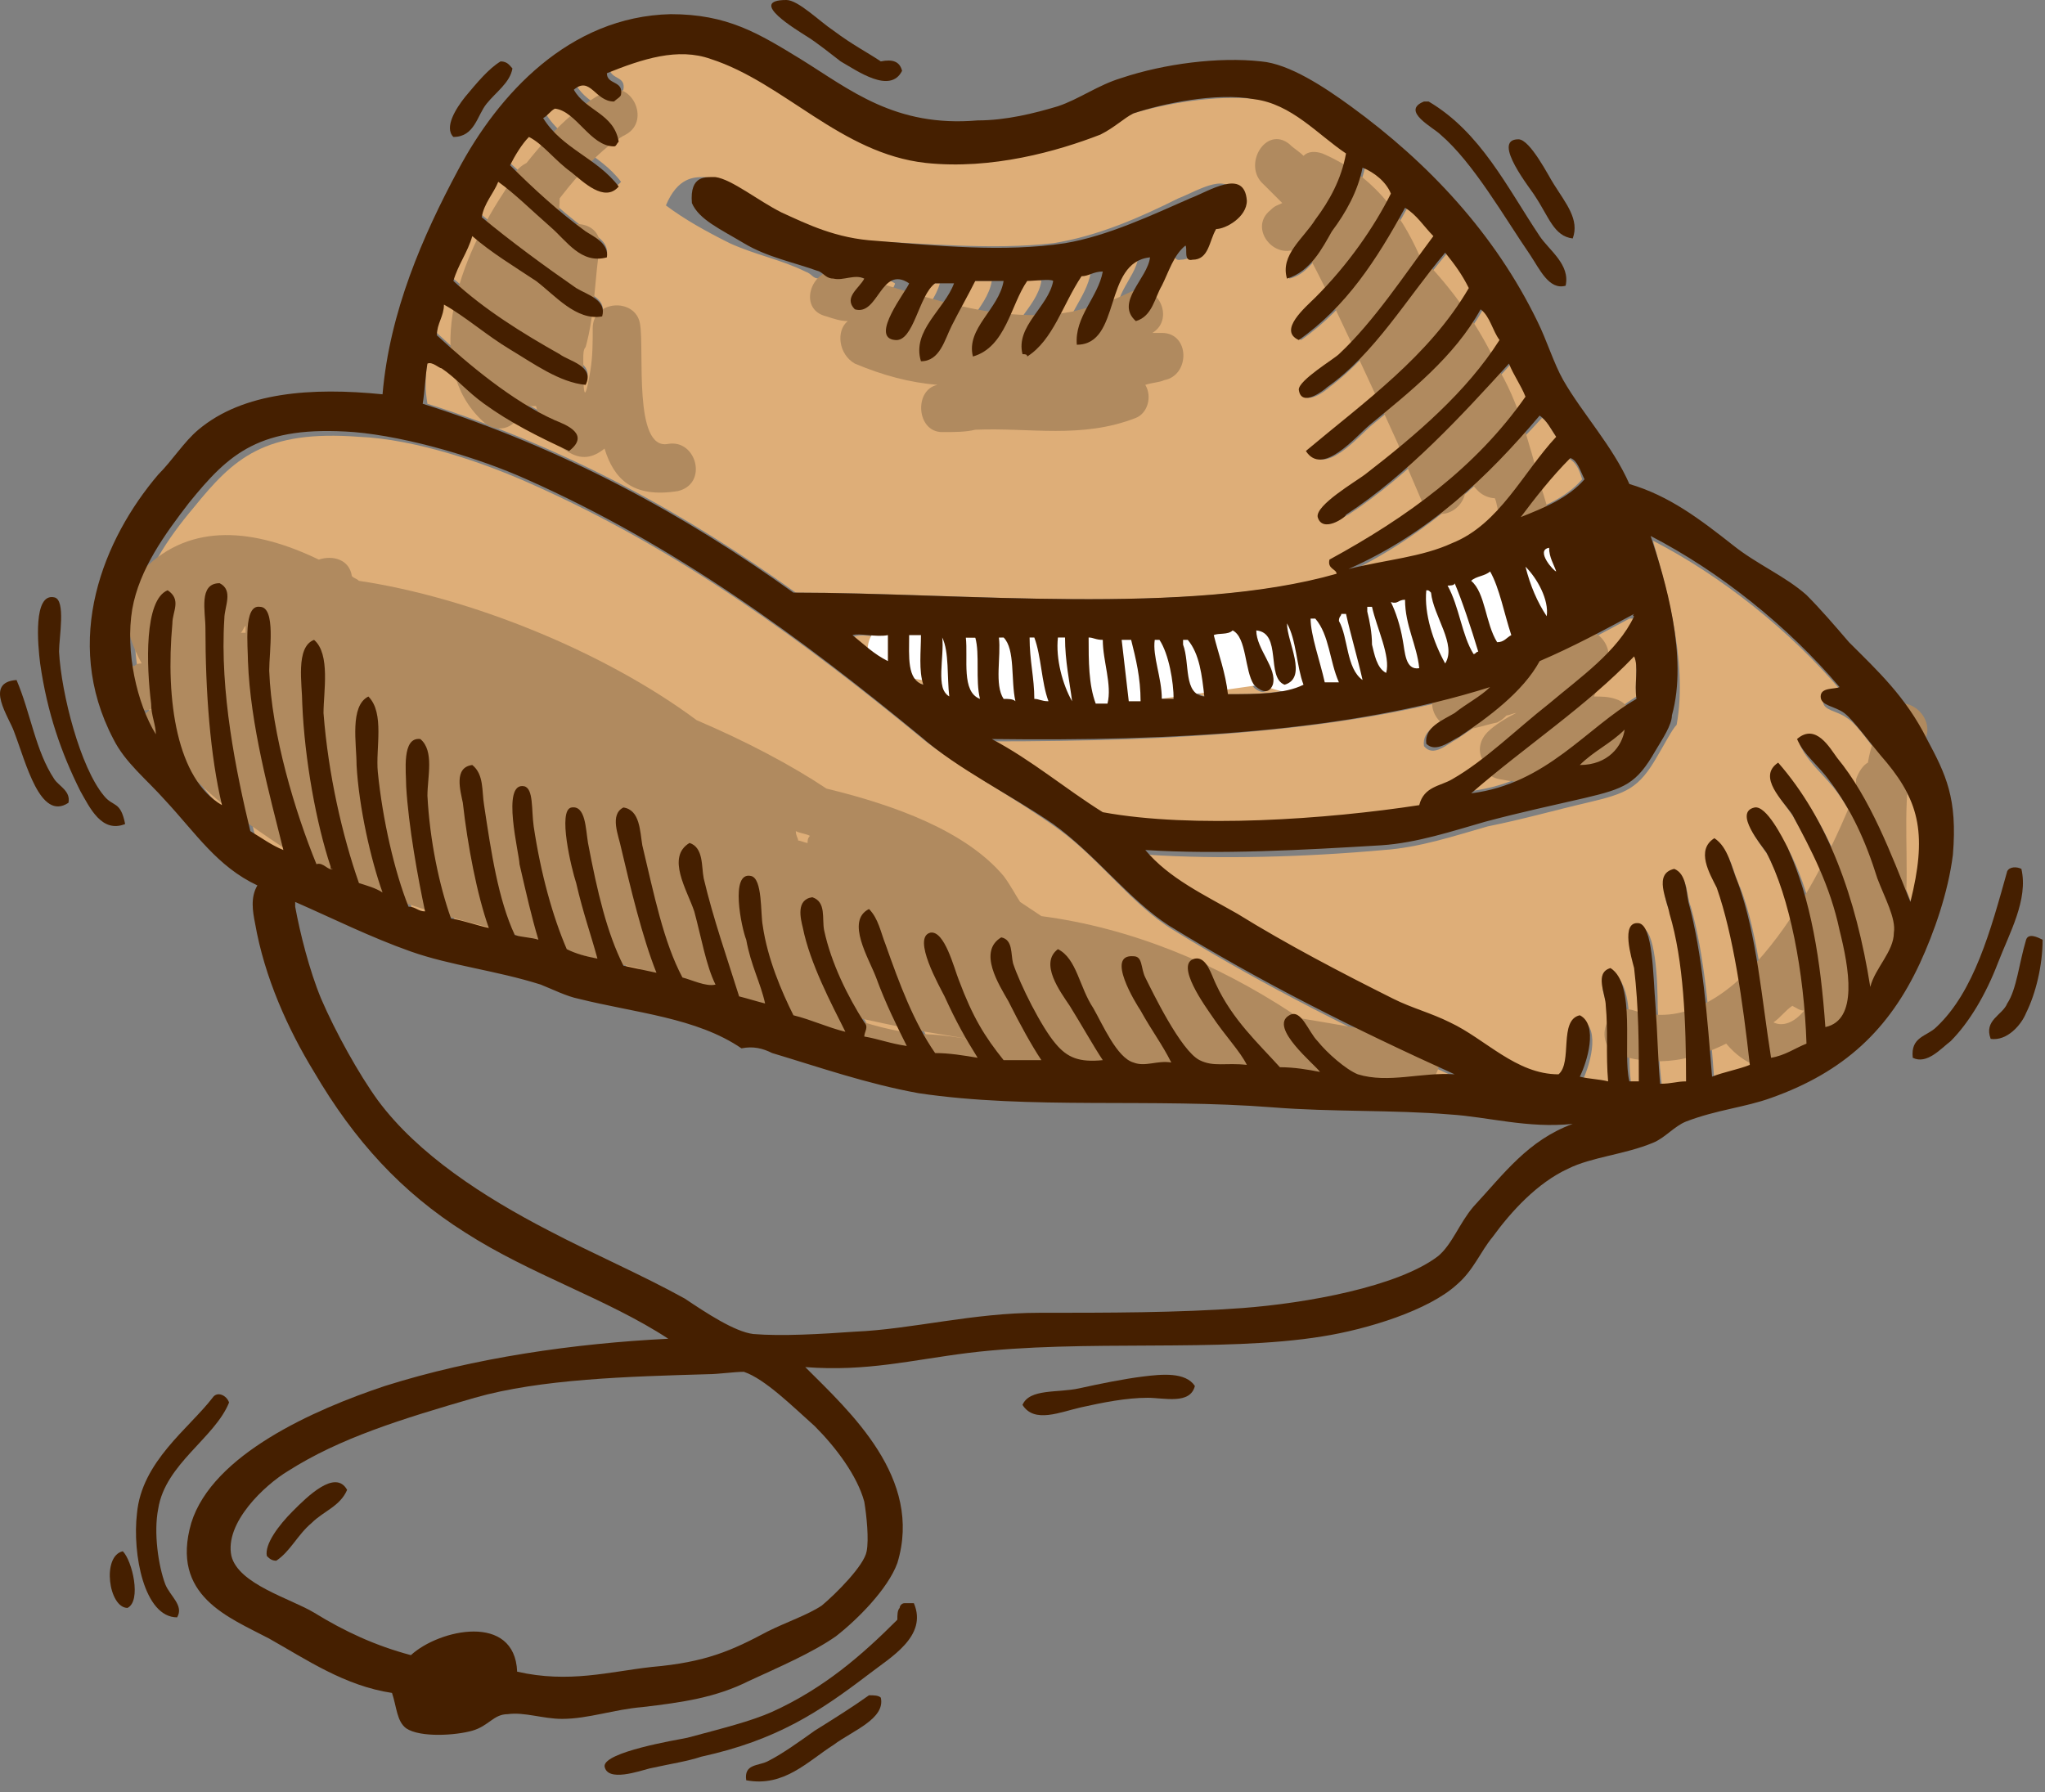 <svg xmlns="http://www.w3.org/2000/svg" fill="none" viewBox="0 0 81 71" height="71" width="81">
<rect x="0" y="0" width="81" height="71" fill="#808080" stroke="none"/>
<g clip-path="url(#clip0_64_1862)" id="Frame">
<g id="Group">
<path fill="#DEAE78" d="M33.766 25.254C34.233 25.535 34.701 26.002 35.169 26.283C35.169 25.909 35.169 25.535 35.169 25.254C34.701 25.254 34.046 25.067 33.766 25.254Z" id="Vector"></path>
<path fill="#DEAE78" d="M6.173 28.06C6.08 26.564 5.986 24.038 6.828 23.57C7.389 23.851 7.015 24.412 7.015 24.88C6.734 27.966 7.202 30.96 8.979 32.082C8.512 30.118 8.324 27.592 8.324 25.067C8.324 24.412 8.137 23.383 8.886 23.29C9.353 23.57 9.073 24.132 9.073 24.693C8.886 27.592 9.54 30.866 10.102 33.111C10.569 33.392 10.943 33.672 11.411 33.859C10.85 31.614 10.102 28.902 10.008 26.377C10.008 25.815 9.821 24.225 10.476 24.225C11.13 24.225 10.85 26.002 10.85 26.751C10.943 29.369 11.879 32.363 12.72 34.42C13.001 34.42 13.282 34.794 13.375 34.607C13.375 34.607 13.282 34.607 13.282 34.514C12.72 32.83 12.253 30.305 12.159 28.06C12.159 27.405 11.879 25.815 12.627 25.535C13.282 26.096 13.001 27.592 13.001 28.434C13.095 30.866 13.749 33.298 14.404 35.169C14.685 35.262 15.059 35.356 15.339 35.543C14.965 34.233 14.498 32.175 14.311 30.492C14.217 29.65 14.03 28.154 14.778 27.779C15.433 28.341 15.059 29.837 15.152 30.773C15.339 32.737 15.807 34.701 16.368 36.104C16.649 36.104 16.742 36.291 17.023 36.291C16.742 35.075 16.368 33.017 16.275 31.334C16.275 30.773 16.088 29.369 16.836 29.463C17.397 29.931 17.117 31.053 17.117 31.708C17.21 33.485 17.584 35.262 18.052 36.572C18.613 36.665 19.081 36.852 19.549 36.946C19.081 35.543 18.707 33.578 18.52 31.988C18.426 31.521 18.145 30.585 18.894 30.492C19.361 30.866 19.268 31.521 19.361 32.082C19.642 33.953 19.923 35.823 20.577 37.226C20.858 37.32 21.232 37.32 21.513 37.413C21.232 36.385 21.045 35.636 20.764 34.42C20.671 34.046 20.016 31.147 20.951 31.334C21.326 31.427 21.232 32.269 21.326 32.924C21.513 34.794 22.074 36.478 22.635 37.788C23.009 37.975 23.383 38.068 23.851 38.162C23.57 37.133 23.29 36.385 23.009 35.169C22.916 34.607 22.261 32.269 22.822 32.175C23.383 32.082 23.383 32.924 23.477 33.578C23.758 35.449 24.225 37.133 24.88 38.442C25.254 38.536 25.722 38.629 26.189 38.723C25.628 37.32 25.16 35.449 24.786 33.766C24.693 33.298 24.319 32.456 24.88 32.175C25.535 32.269 25.535 33.111 25.628 33.672C26.096 35.636 26.47 37.507 27.218 38.91C27.592 39.004 28.154 39.284 28.528 39.191C28.154 38.442 27.966 37.32 27.686 36.291C27.405 35.449 26.564 34.14 27.499 33.578C28.06 33.859 27.873 34.514 28.06 34.981C28.528 36.572 29.089 38.162 29.463 39.658C29.744 39.752 30.118 39.845 30.492 39.939C30.305 39.097 29.931 38.442 29.744 37.413C29.65 36.852 29.089 34.607 29.931 34.888C30.398 34.981 30.305 36.385 30.398 36.852C30.585 38.162 31.147 39.471 31.614 40.407C32.363 40.594 32.924 40.968 33.672 41.061C33.111 39.939 32.269 38.349 31.988 36.946C31.895 36.572 31.708 35.823 32.363 35.73C32.924 35.917 32.737 36.572 32.83 37.039C33.111 38.349 33.766 39.658 34.42 40.687C34.607 40.874 34.42 41.061 34.42 41.248C34.981 41.342 35.449 41.529 36.104 41.622C35.73 40.874 35.262 39.845 34.888 38.91C34.607 38.162 33.672 36.665 34.607 36.197C35.075 36.478 35.169 37.133 35.262 37.6C35.823 39.191 36.385 40.687 37.226 41.903C37.788 41.997 38.349 42.09 38.91 42.09C38.442 41.342 38.068 40.687 37.6 39.658C37.413 39.284 36.385 37.226 37.039 37.133C37.6 37.039 37.975 38.536 38.162 39.004C38.816 40.407 39.191 41.248 39.939 42.184C40.407 42.184 40.968 42.184 41.435 42.184C41.155 41.622 40.593 40.781 40.126 39.845C39.752 39.097 38.816 37.881 39.845 37.32C40.313 37.413 40.126 37.975 40.313 38.349C40.593 39.097 41.435 40.874 41.996 41.529C42.464 42.09 42.932 42.371 43.867 42.184C43.587 41.529 43.025 40.781 42.558 40.032C42.184 39.378 41.342 38.349 42.09 37.788C42.745 38.162 42.932 39.284 43.493 40.126C43.867 40.781 44.428 42.09 45.083 42.277C45.551 42.464 46.019 42.184 46.58 42.277C46.206 41.529 45.831 41.061 45.364 40.219C45.177 39.939 43.961 37.975 45.083 38.068C45.364 38.068 45.364 38.536 45.551 38.91C45.831 39.471 47.047 41.809 47.702 42.184C48.263 42.464 48.731 42.277 49.573 42.371C49.199 41.809 48.637 41.248 48.17 40.407C47.983 40.126 46.58 38.349 47.515 38.162C47.983 38.068 48.17 38.816 48.357 39.191C49.105 40.5 50.04 41.435 50.882 42.464C51.443 42.464 52.005 42.558 52.472 42.651C52.285 42.371 50.414 40.874 51.256 40.407C51.724 40.126 52.098 41.061 52.379 41.435C52.753 41.903 53.408 42.558 53.969 42.745C55.185 43.119 56.494 42.651 57.804 42.745C53.875 40.968 50.134 39.097 46.486 36.852C44.803 35.823 43.587 34.046 41.903 32.83C40.219 31.614 38.255 30.585 36.665 29.369C31.895 25.441 26.938 21.793 21.045 19.174C19.174 18.333 16.462 17.397 14.217 17.304C10.476 17.023 9.26 18.145 7.67 20.11C6.641 21.326 5.706 22.729 5.425 24.225C5.144 25.909 5.612 27.966 6.547 29.369C6.36 28.902 6.173 28.528 6.173 28.06Z" id="Vector_2"></path>
<path fill="#DEAE78" d="M36.572 27.125C36.478 26.564 36.478 25.815 36.478 25.16C36.291 25.16 36.197 25.16 36.01 25.16C36.01 26.002 35.917 26.938 36.572 27.125Z" id="Vector_3"></path>
<path fill="#DEAE78" d="M37.6 27.592C37.507 26.844 37.6 25.815 37.32 25.254C37.413 26.002 37.039 27.312 37.6 27.592Z" id="Vector_4"></path>
<path fill="#DEAE78" d="M53.501 22.635C54.998 22.261 56.401 22.074 57.617 21.606C59.487 20.764 60.516 18.707 61.732 17.397C61.452 17.117 61.358 16.742 61.077 16.555C58.926 18.894 56.588 21.139 53.501 22.635Z" id="Vector_5"></path>
<path fill="#DEAE78" d="M38.816 27.686C38.629 26.938 38.816 25.909 38.629 25.254C38.536 25.254 38.349 25.254 38.255 25.254C38.349 26.096 38.068 27.405 38.816 27.686Z" id="Vector_6"></path>
<path fill="#DEAE78" d="M31.521 23.477C38.162 23.477 47.141 24.412 53.033 22.729C53.033 22.448 52.659 22.542 52.753 22.167C55.84 20.484 58.552 18.426 60.516 15.714C60.236 15.339 60.048 14.872 59.861 14.404C57.991 16.462 55.84 18.8 53.408 20.39C53.314 20.39 52.472 21.139 52.285 20.484C52.192 20.016 53.782 19.174 54.156 18.8C56.214 17.117 58.084 15.527 59.487 13.469C59.207 13.095 59.02 12.627 58.739 12.253C57.71 14.124 55.933 15.527 54.343 16.836C53.782 17.304 52.472 18.894 51.818 17.865C54.156 15.901 56.681 14.124 58.271 11.411C58.084 10.85 57.71 10.476 57.336 10.008C55.84 11.785 54.53 13.937 52.659 15.339C52.566 15.433 51.63 16.181 51.537 15.433C51.537 14.965 52.94 14.217 53.127 14.03C54.53 12.721 55.652 10.85 56.868 9.353C56.494 8.979 56.214 8.512 55.746 8.231C54.623 10.289 53.408 12.159 51.537 13.469C50.695 13.095 51.818 12.159 52.192 11.785C53.408 10.569 54.53 9.073 55.185 7.67C54.904 7.202 54.53 6.921 54.062 6.641C53.875 7.576 53.314 8.418 52.846 9.166C52.379 9.821 51.911 10.85 51.069 11.037C50.789 10.102 51.724 9.447 52.192 8.699C52.753 7.857 53.221 7.109 53.408 6.08C52.285 5.425 51.256 4.115 49.76 3.928C48.17 3.741 46.112 4.115 44.896 4.49C44.428 4.677 44.148 4.957 43.68 5.144C41.903 5.799 39.378 6.547 36.759 6.267C33.391 5.893 31.147 3.087 28.247 2.151C26.938 1.777 25.441 2.245 24.132 2.712C24.225 3.18 24.786 2.993 24.693 3.554C24.599 3.648 24.506 3.835 24.412 3.835C23.664 3.928 23.477 2.806 22.822 3.367C23.29 4.209 24.412 4.303 24.599 5.425C24.506 5.425 24.506 5.518 24.412 5.612C23.477 5.612 22.916 4.209 22.074 4.115C21.887 4.209 21.793 4.396 21.606 4.49C22.355 5.706 23.758 6.08 24.599 7.202C24.038 7.857 23.196 7.015 22.729 6.641C22.074 6.36 21.513 5.612 20.951 5.331C20.671 5.706 20.39 6.08 20.203 6.454C21.232 7.389 22.167 8.324 23.196 9.073C23.477 9.26 24.132 9.54 24.038 10.102C23.009 10.382 22.355 9.447 21.793 8.886C21.139 8.231 20.39 7.67 19.735 7.109C19.549 7.67 19.174 7.95 19.081 8.512C20.203 9.447 21.606 10.476 22.822 11.318C23.196 11.598 24.038 11.785 23.851 12.44C22.822 12.627 21.98 11.692 21.232 11.037C20.39 10.382 19.455 9.821 18.707 9.26C18.52 9.915 18.145 10.382 17.958 11.037C19.174 12.066 20.764 13.095 22.167 13.937C22.541 14.124 23.57 14.404 23.196 15.152C22.074 15.059 21.139 14.311 20.203 13.749C19.268 13.188 18.426 12.44 17.584 11.972C17.491 12.44 17.304 12.721 17.304 13.188C18.52 14.311 20.297 15.901 21.98 16.555C22.448 16.742 23.383 17.117 22.541 17.771C21.419 17.21 20.297 16.649 19.174 15.901C18.613 15.433 18.052 14.965 17.491 14.498C17.397 14.404 17.117 14.217 16.93 14.311C16.836 14.965 16.836 15.433 16.93 15.994C22.541 17.771 27.218 20.39 31.521 23.477ZM27.873 7.015C28.528 7.015 29.556 7.95 30.492 8.418C31.614 8.979 32.643 9.447 34.233 9.54C36.572 9.634 39.284 9.915 41.716 9.634C43.493 9.353 45.177 8.605 46.673 7.857C47.421 7.576 48.824 6.641 48.918 7.95C48.918 8.605 48.076 9.073 47.702 9.073C47.515 9.54 47.421 10.289 46.767 10.289C46.393 10.382 46.486 9.727 46.486 9.727C46.018 10.102 45.831 10.756 45.551 11.318C45.27 11.879 45.177 12.534 44.522 12.721C43.774 11.972 44.99 11.037 45.083 10.195C43.212 10.382 44.054 13.656 42.184 13.656C42.09 12.534 43.025 11.879 43.212 10.756C42.838 10.756 42.745 10.943 42.371 10.943C41.716 12.066 41.342 13.469 40.219 14.124C40.219 14.03 40.126 14.03 40.032 14.03C39.752 12.908 41.061 12.253 41.248 11.13C41.155 11.037 40.593 11.13 40.219 11.13C39.565 12.066 39.378 13.749 38.068 14.124C37.788 13.001 39.097 12.253 39.284 11.13C38.91 11.13 38.536 11.13 38.162 11.13C37.881 11.692 37.6 12.253 37.226 12.908C36.946 13.375 36.759 14.217 36.01 14.311C35.73 13.095 36.946 12.253 37.226 11.224C36.946 11.224 36.759 11.224 36.478 11.224C35.823 11.692 35.636 13.562 34.888 13.469C33.859 13.375 35.449 11.505 35.449 11.224C34.233 10.476 34.233 12.534 33.298 12.253C32.83 11.785 33.485 11.411 33.672 11.037C33.298 10.85 32.83 11.13 32.456 11.037C32.175 11.037 32.175 10.85 31.895 10.756C30.959 10.289 29.931 10.102 28.902 9.634C27.966 9.166 27.125 8.699 26.376 8.137C26.844 7.015 27.499 7.015 27.873 7.015Z" id="Vector_7"></path>
<path fill="#DEAE78" d="M53.314 24.225C53.221 24.225 53.127 24.225 53.127 24.225C53.127 24.319 53.033 24.412 53.033 24.506C53.501 25.16 53.314 26.47 54.062 26.844C53.782 26.002 53.501 25.16 53.314 24.225Z" id="Vector_8"></path>
<path fill="#DEAE78" d="M54.998 26.657C55.185 26.002 54.623 24.786 54.437 24.038C54.343 24.038 54.249 24.038 54.249 24.038C54.249 24.132 54.249 24.225 54.249 24.225C54.343 24.599 54.437 25.067 54.53 25.535C54.53 25.909 54.623 26.564 54.998 26.657Z" id="Vector_9"></path>
<path fill="#DEAE78" d="M49.573 27.125C49.199 26.657 49.292 25.348 48.731 24.973C48.544 25.067 48.17 25.067 47.983 25.16C48.17 25.909 48.45 26.657 48.544 27.499C49.666 27.499 50.789 27.499 51.537 27.125C51.256 26.376 51.163 25.441 50.882 24.693C50.882 25.441 51.724 26.75 50.789 27.125C50.04 26.844 50.695 24.973 49.666 24.973C49.666 25.722 50.508 26.47 50.227 27.125C50.227 27.592 49.76 27.405 49.573 27.125Z" id="Vector_10"></path>
<path fill="#DEAE78" d="M56.307 26.47C56.214 25.535 55.746 24.786 55.746 23.758C55.465 23.758 55.465 23.851 55.185 23.851C55.372 24.225 55.465 24.786 55.652 25.348C55.746 25.815 55.746 26.564 56.307 26.47Z" id="Vector_11"></path>
<path fill="#DEAE78" d="M52.005 24.506C51.911 24.506 51.911 24.506 51.818 24.506C51.818 25.254 52.192 26.283 52.379 27.031C52.566 27.031 52.753 27.031 52.94 27.031C52.659 26.189 52.566 25.16 52.005 24.506Z" id="Vector_12"></path>
<path fill="#DEAE78" d="M56.681 23.383C56.681 23.29 56.588 23.29 56.494 23.29C56.401 24.225 56.775 25.441 57.149 26.189C57.617 25.535 56.775 24.319 56.681 23.383Z" id="Vector_13"></path>
<path fill="#DEAE78" d="M57.336 23.103C57.804 23.945 57.804 25.067 58.365 25.815C58.458 25.815 58.458 25.722 58.552 25.722C58.271 24.786 57.897 23.758 57.617 23.009C57.617 23.196 57.429 23.103 57.336 23.103Z" id="Vector_14"></path>
<path fill="#DEAE78" d="M61.639 22.635C61.545 22.355 61.358 22.167 61.358 21.7C60.797 21.793 61.545 22.635 61.639 22.635Z" id="Vector_15"></path>
<path fill="#DEAE78" d="M62.667 18.987C62.574 18.707 62.48 18.333 62.106 18.145C61.452 18.894 60.797 19.736 60.048 20.484C61.077 20.11 62.013 19.736 62.667 18.987Z" id="Vector_16"></path>
<path fill="#DEAE78" d="M61.264 24.412C61.358 23.758 60.89 22.916 60.423 22.448C60.61 23.196 60.89 23.851 61.264 24.412Z" id="Vector_17"></path>
<path fill="#DEAE78" d="M59.861 25.067C59.581 24.225 59.487 23.29 59.02 22.542C58.833 22.729 58.458 22.729 58.271 22.916C58.926 23.477 58.926 24.599 59.3 25.348C59.487 25.348 59.674 25.254 59.861 25.067Z" id="Vector_18"></path>
<path fill="#DEAE78" d="M64.725 25.909C62.761 27.966 60.423 29.557 58.271 31.334C61.264 30.96 62.855 28.808 64.819 27.592C64.725 27.125 64.912 26.376 64.725 25.909Z" id="Vector_19"></path>
<path fill="#DEAE78" d="M64.351 28.902C63.883 29.463 63.135 29.837 62.574 30.305C63.696 30.305 64.257 29.557 64.351 28.902Z" id="Vector_20"></path>
<path fill="#DEAE78" d="M57.71 29.276C57.336 29.463 56.775 30.024 56.401 29.556C56.307 28.902 57.055 28.621 57.523 28.341C58.084 27.966 58.552 27.686 58.926 27.312C53.314 28.995 46.486 29.369 39.284 29.369C40.874 30.211 42.184 31.334 43.68 32.269C47.328 32.83 52.566 32.55 56.214 31.988C56.401 31.334 57.055 31.334 57.523 30.959C58.833 30.118 60.142 28.902 61.358 27.966C62.667 26.938 64.07 25.909 64.725 24.506C64.632 24.506 64.632 24.506 64.538 24.506C63.322 25.16 62.106 25.815 60.797 26.376C60.236 27.499 58.833 28.528 57.71 29.276Z" id="Vector_21"></path>
<path fill="#DEAE78" d="M39.752 27.686C39.939 27.686 40.126 27.686 40.219 27.779C40.032 26.938 40.219 25.815 39.752 25.254C39.658 25.254 39.658 25.254 39.565 25.254C39.658 26.002 39.378 27.125 39.752 27.686Z" id="Vector_22"></path>
<path fill="#DEAE78" d="M65.66 29.931C64.912 31.24 64.445 31.427 62.855 31.801C61.639 32.082 60.329 32.456 58.926 32.737C57.617 33.111 56.214 33.578 54.811 33.672C51.724 33.953 48.263 34.046 45.457 33.859C46.393 34.981 47.796 35.636 49.105 36.385C51.163 37.507 53.221 38.723 55.278 39.752C56.027 40.126 56.775 40.313 57.523 40.687C58.926 41.342 60.142 42.651 61.826 42.745C62.387 42.277 61.826 40.594 62.667 40.407C63.416 40.781 62.948 42.277 62.667 42.838C63.042 42.932 63.416 42.932 63.79 43.025C63.79 42.09 63.883 40.968 63.696 40.032C63.603 39.471 63.135 38.723 63.883 38.536C64.912 39.191 64.351 41.809 64.632 43.025C64.725 43.025 64.912 43.025 65.006 43.025C65.006 41.622 65.006 40.126 64.819 38.536C64.725 38.068 64.257 36.665 65.006 36.759C65.567 36.759 65.66 38.816 65.66 39.939C65.754 41.248 65.66 41.997 65.848 43.119C66.222 43.119 66.502 43.025 66.876 43.025C66.876 40.687 66.783 38.255 66.222 36.385C66.035 35.823 65.567 34.888 66.409 34.607C66.876 34.794 66.783 35.449 66.97 35.917C67.531 37.881 67.718 40.407 67.905 42.838C68.373 42.651 68.934 42.558 69.402 42.371C69.215 39.845 68.841 37.226 68.092 35.356C67.905 34.794 67.251 33.859 67.999 33.392C68.56 33.766 68.654 34.607 68.934 35.169C69.682 37.133 69.87 39.658 70.244 42.09C70.805 41.997 71.085 41.622 71.647 41.529C71.553 38.723 70.992 35.823 70.057 33.953C69.963 33.672 68.747 32.456 69.589 32.175C69.963 32.082 70.711 33.392 70.898 33.766C71.927 35.823 72.208 38.255 72.395 40.874C73.798 40.594 73.33 38.536 72.956 37.039C72.582 35.262 71.834 33.766 71.085 32.456C70.805 31.895 69.683 30.96 70.524 30.398C72.489 32.643 73.611 35.636 74.172 39.284C74.359 38.536 75.014 37.975 75.107 37.133C75.107 36.478 74.64 35.636 74.453 34.981C73.891 33.485 73.424 32.175 72.582 31.147C72.114 30.585 71.553 30.118 71.272 29.463C71.927 28.808 72.582 29.837 72.863 30.211C74.172 31.801 75.014 33.953 75.762 35.917C76.417 33.298 76.136 31.988 74.827 30.398C74.172 29.65 73.611 28.715 73.143 28.434C72.769 28.154 72.208 28.154 72.208 27.779C72.208 27.405 72.769 27.499 72.956 27.405C70.898 24.974 68.186 22.822 65.473 21.419C65.941 23.103 66.876 26.189 66.409 28.715C66.222 28.902 65.941 29.463 65.66 29.931Z" id="Vector_23"></path>
<path fill="#DEAE78" d="M40.968 25.254C40.874 25.254 40.874 25.254 40.781 25.254C40.781 26.189 40.968 26.844 40.968 27.779C41.155 27.779 41.248 27.873 41.529 27.873C41.248 27.031 41.248 26.002 40.968 25.254Z" id="Vector_24"></path>
<path fill="#DEAE78" d="M47.796 27.592C47.608 26.751 47.515 25.909 47.141 25.348C47.047 25.348 46.954 25.348 46.954 25.348C46.954 25.441 46.954 25.535 47.047 25.535C47.234 26.283 46.954 27.499 47.796 27.592Z" id="Vector_25"></path>
<path fill="#DEAE78" d="M44.896 25.348C44.803 25.348 44.615 25.348 44.522 25.348C44.522 26.189 44.709 27.031 44.803 27.779C44.99 27.779 45.083 27.779 45.27 27.779C45.177 26.844 44.99 26.096 44.896 25.348Z" id="Vector_26"></path>
<path fill="#DEAE78" d="M43.68 25.348C43.4 25.348 43.306 25.254 43.119 25.254C43.119 26.189 43.119 27.125 43.4 27.779C43.587 27.779 43.68 27.779 43.867 27.779C43.961 27.125 43.68 26.189 43.68 25.348Z" id="Vector_27"></path>
<path fill="#DEAE78" d="M41.996 25.254C41.809 26.189 42.184 27.218 42.558 27.779C42.464 26.938 42.277 26.189 42.371 25.254C42.184 25.254 42.09 25.254 41.996 25.254Z" id="Vector_28"></path>
<path fill="#DEAE78" d="M45.925 25.348C45.831 25.348 45.831 25.348 45.738 25.348C45.644 26.002 46.019 26.844 46.019 27.686C46.206 27.686 46.299 27.686 46.486 27.686C46.486 27.031 46.299 25.909 45.925 25.348Z" id="Vector_29"></path>
<path fill="white" d="M63.041 22.635C63.509 21.887 62.855 20.764 61.919 21.232C61.545 21.419 61.171 21.7 60.797 21.887C59.487 22.542 58.084 23.009 56.681 23.383C56.494 23.29 56.307 23.29 56.026 23.477C55.933 23.477 55.933 23.57 55.84 23.57C52.472 24.132 48.918 23.945 45.457 24.038C44.896 24.038 44.522 24.506 44.428 24.973C41.435 24.88 38.442 25.815 35.543 24.786C34.42 24.412 33.859 26.189 34.981 26.564C35.73 26.844 36.478 26.938 37.226 27.031C37.32 27.312 37.507 27.592 37.788 27.686C40.5 28.715 43.119 28.154 45.925 27.686C47.328 27.499 48.637 27.312 49.947 27.125C52.566 28.154 56.307 27.499 58.739 26.189C59.02 26.002 59.207 25.815 59.207 25.535C60.423 25.16 61.639 24.786 62.855 24.412C63.696 24.132 63.696 22.916 63.041 22.635Z" id="Vector_30"></path>
<g id="Group_2">
<path fill="#B08A5F" d="M56.401 41.248C54.717 40.874 53.033 40.593 51.35 40.313C51.256 40.219 51.256 40.219 51.163 40.126C48.17 38.162 44.803 36.759 41.248 36.291C40.968 36.104 40.687 35.917 40.406 35.73C40.219 35.449 40.032 35.075 39.752 34.701C38.255 32.924 35.449 31.895 32.737 31.24C31.334 30.305 29.557 29.369 27.592 28.528C23.945 25.815 18.613 23.664 14.217 23.009C14.123 22.916 14.03 22.916 13.937 22.822C13.843 22.168 13.188 21.98 12.627 22.168C10.102 20.951 7.576 20.671 5.706 22.542C4.583 23.664 4.957 25.067 5.612 26.283C5.518 26.283 5.425 26.283 5.331 26.377H5.238C4.115 26.844 4.957 28.528 6.08 28.06C4.957 28.528 6.547 29.463 7.202 30.305C8.324 31.614 9.821 32.643 11.224 33.578C13.937 35.262 17.117 36.197 20.203 36.946C20.671 37.133 21.045 37.32 21.513 37.413C22.729 37.788 23.945 38.068 25.254 38.349C28.995 40.032 32.269 41.997 36.385 42.745C40.5 43.493 44.896 43.025 48.918 42.184C49.292 42.277 49.666 42.277 50.04 42.371C50.789 42.558 51.443 42.651 52.192 42.838C52.659 42.932 53.033 42.745 53.221 42.464C54.062 42.651 54.904 42.838 55.84 43.025C56.962 43.306 57.523 41.529 56.401 41.248ZM28.528 32.175C28.434 32.175 28.434 32.175 28.528 32.175V32.175ZM31.988 33.392C31.895 33.392 31.708 33.298 31.614 33.298C31.614 33.204 31.521 33.111 31.521 32.924C31.708 33.017 31.895 33.017 32.082 33.111C31.988 33.204 31.988 33.298 31.988 33.392ZM9.727 25.067C9.634 25.067 9.634 25.067 9.54 25.067C9.634 24.974 9.634 24.88 9.727 24.786C9.727 24.88 9.727 24.974 9.727 25.067ZM11.037 31.147C11.13 31.147 11.318 31.24 11.411 31.24L11.318 31.334C11.224 31.24 11.13 31.147 11.037 31.147ZM36.478 40.968C35.449 40.874 34.42 40.594 33.391 40.219C34.514 40.407 35.543 40.687 36.665 40.874C37.226 40.968 37.788 41.061 38.349 41.155C37.694 41.061 37.133 40.968 36.478 40.968Z" id="Vector_31"></path>
</g>
<path fill="#B08A5F" d="M76.323 29.089C76.51 28.154 75.201 27.312 74.64 28.341C74.64 28.434 74.546 28.528 74.546 28.528C74.266 29.089 74.079 29.65 73.985 30.211C73.798 30.305 73.611 30.585 73.517 30.866C73.517 31.053 73.517 31.334 73.424 31.521C71.74 35.73 68.466 41.248 64.725 40.032C63.603 39.658 63.041 41.435 64.164 41.809C65.66 42.277 67.064 41.996 68.373 41.342C69.87 43.119 71.927 42.371 73.424 40.407C74.266 39.284 75.107 37.975 75.388 36.572C75.668 34.888 75.388 32.83 75.575 31.053C75.949 30.492 76.136 29.744 76.323 29.089ZM70.244 40.5C70.524 40.313 70.711 40.032 70.992 39.845C71.179 39.939 71.272 40.032 71.46 40.032C71.085 40.5 70.618 40.687 70.244 40.5Z" id="Vector_32"></path>
<path fill="#B08A5F" d="M61.264 20.016C60.703 18.239 60.329 16.275 59.394 14.685C58.645 13.001 57.523 11.411 56.214 10.102C55.465 8.418 54.343 6.921 52.379 6.08C52.098 5.986 51.818 5.986 51.63 6.173C51.443 5.986 51.256 5.893 51.069 5.706C50.134 4.957 49.199 6.547 50.04 7.296C50.227 7.483 50.508 7.763 50.789 8.044C50.602 8.137 50.508 8.137 50.321 8.324C49.386 9.073 50.602 10.476 51.537 9.727C51.724 9.634 53.969 14.498 55.372 17.584C55.652 18.333 56.027 19.174 56.307 19.829C56.868 20.951 58.365 20.11 57.991 18.987C57.991 18.894 57.897 18.8 57.897 18.613C58.084 18.894 58.271 19.174 58.552 19.455C58.739 19.642 59.02 19.736 59.207 19.736C59.3 19.923 59.3 20.203 59.394 20.39C59.768 21.513 61.545 21.139 61.264 20.016Z" id="Vector_33"></path>
<path fill="#B08A5F" d="M63.977 27.686C63.696 27.592 63.416 27.592 63.135 27.592C63.322 27.125 63.509 26.751 63.696 26.189C63.883 25.348 62.855 24.506 62.2 25.254C60.984 26.564 58.833 26.47 57.242 27.125C56.214 27.592 56.868 28.995 57.897 28.902C58.365 28.902 58.833 28.715 59.3 28.621C59.487 28.528 59.581 28.434 59.674 28.341C59.768 28.341 59.955 28.247 60.048 28.247C59.674 28.434 59.207 28.715 58.926 28.995C58.552 29.369 58.552 29.837 58.739 30.118C58.739 30.492 58.926 30.773 59.394 30.866C61.264 31.24 63.509 30.96 64.538 29.089C64.819 28.621 64.632 27.873 63.977 27.686Z" id="Vector_34"></path>
<path fill="#B08A5F" d="M46.019 13.188C45.925 13.188 45.738 13.188 45.644 13.188C46.58 12.627 45.831 11.037 44.709 11.598C43.961 11.972 43.212 12.159 42.464 12.346C39.378 12.908 36.291 11.598 33.298 10.756C32.175 10.476 31.521 12.253 32.737 12.534C33.017 12.627 33.298 12.72 33.578 12.72C33.111 13.095 33.204 14.03 33.859 14.404C34.981 14.872 36.01 15.152 37.133 15.246C36.197 15.433 36.291 17.117 37.32 17.117C37.788 17.117 38.255 17.117 38.629 17.023C40.781 16.93 42.838 17.397 44.99 16.555C45.457 16.368 45.644 15.714 45.364 15.246C45.644 15.152 45.925 15.152 46.112 15.059C47.141 14.872 47.141 13.188 46.019 13.188Z" id="Vector_35"></path>
<path fill="#B08A5F" d="M26.47 17.584C25.067 17.865 25.535 13.843 25.348 12.814C25.16 11.785 23.477 11.879 23.477 13.001C23.477 13.562 23.477 14.124 23.383 14.685C23.103 16.368 23.103 15.246 23.103 14.217C23.103 14.03 23.103 13.843 23.196 13.749C23.57 12.44 23.57 10.756 23.758 9.821C23.851 8.792 22.542 8.605 22.074 9.26C22.074 8.792 22.167 8.324 22.167 7.857C23.103 6.641 24.038 5.706 24.786 5.331C25.815 4.77 24.973 3.087 23.945 3.648C23.009 4.115 21.887 5.144 20.858 6.454C20.671 6.547 20.577 6.641 20.39 6.828C20.297 7.015 20.11 7.389 19.923 7.67C17.958 10.663 16.836 14.498 19.081 16.649C19.642 17.21 20.39 17.023 20.671 16.275C20.671 16.181 20.764 16.088 20.764 16.088C20.951 16.088 21.139 16.088 21.232 16.088C21.419 16.836 21.793 17.491 22.448 17.865C23.009 18.239 23.477 18.145 23.945 17.771C24.319 18.987 25.067 19.736 26.844 19.455C28.06 19.174 27.592 17.397 26.47 17.584Z" id="Vector_36"></path>
<path fill="#451F00" d="M31.895 1.403C32.362 1.684 32.924 2.151 33.298 2.432C33.953 2.806 35.262 3.741 35.73 2.806C35.636 2.432 35.356 2.338 34.888 2.432C34.327 2.058 33.766 1.777 33.017 1.216C32.456 0.842 31.614 0 31.147 0C29.556 0 31.614 1.216 31.895 1.403Z" id="Vector_37"></path>
<path fill="#451F00" d="M6.547 31.708C7.763 33.017 8.605 34.327 10.195 35.075C9.915 35.543 10.008 36.104 10.102 36.572C10.476 38.723 11.411 40.781 12.44 42.464C14.03 45.177 15.901 47.234 18.426 48.825C21.045 50.508 24.038 51.443 26.47 53.033C22.729 53.221 18.8 53.782 15.246 54.904C12.44 55.84 8.418 57.617 7.576 60.329C6.734 63.229 9.073 64.07 10.663 64.912C12.159 65.754 13.656 66.783 15.527 67.064C15.714 67.625 15.714 68.186 16.088 68.466C16.649 68.841 18.052 68.747 18.707 68.56C19.361 68.373 19.549 67.905 20.11 67.905C20.764 67.812 21.513 68.092 22.261 68.092C23.29 68.092 24.319 67.718 25.441 67.625C27.031 67.438 28.341 67.251 29.65 66.596C30.866 66.035 32.175 65.474 33.111 64.819C33.953 64.164 35.169 62.948 35.543 61.919C36.572 58.552 33.672 55.933 31.895 54.156C34.327 54.343 36.104 53.875 38.349 53.595C42.932 53.033 48.357 53.595 52.379 52.94C54.156 52.659 56.588 51.911 57.71 50.882C58.365 50.321 58.645 49.573 59.113 49.012C59.861 47.983 60.89 46.86 62.106 46.299C63.041 45.831 64.351 45.738 65.473 45.27C65.941 45.083 66.315 44.615 66.783 44.428C67.999 43.961 69.121 43.867 70.15 43.493C73.05 42.464 74.827 40.781 76.043 38.162C76.604 36.946 77.165 35.356 77.352 33.859C77.539 31.614 77.072 30.679 76.323 29.276C75.481 27.592 74.359 26.564 73.237 25.441C72.675 24.786 72.114 24.132 71.553 23.57C70.711 22.822 69.589 22.355 68.653 21.606C67.344 20.577 66.128 19.642 64.538 19.174C63.883 17.678 62.667 16.368 61.919 15.059C61.545 14.404 61.264 13.469 60.89 12.721C59.207 9.26 56.588 6.454 53.501 4.209C52.472 3.461 51.069 2.525 49.947 2.432C48.263 2.245 46.112 2.525 44.428 3.087C43.493 3.367 42.745 3.928 41.903 4.209C40.968 4.49 39.845 4.77 38.723 4.77C35.449 5.051 33.672 3.554 31.708 2.338C30.024 1.309 28.808 0.561 26.564 0.561C22.541 0.655 19.735 3.741 18.145 6.734C16.742 9.353 15.433 12.346 15.152 15.62C12.346 15.339 9.634 15.527 7.857 17.023C7.296 17.491 6.828 18.239 6.267 18.8C4.115 21.326 2.432 25.348 4.49 29.276C4.957 30.211 5.799 30.866 6.547 31.708ZM32.269 56.494C33.111 57.336 33.953 58.459 34.233 59.487C34.327 60.048 34.42 60.984 34.327 61.452C34.233 62.013 33.111 63.135 32.55 63.603C31.988 63.977 31.147 64.257 30.398 64.632C28.995 65.38 27.966 65.848 25.815 66.035C24.132 66.222 22.541 66.689 20.484 66.222C20.39 63.883 17.397 64.538 16.275 65.567C14.872 65.193 13.656 64.632 12.44 63.883C11.505 63.322 9.447 62.761 9.166 61.639C8.886 60.329 10.476 58.833 11.411 58.271C13.469 56.962 15.901 56.214 18.8 55.372C21.419 54.624 24.88 54.53 28.06 54.437C28.434 54.437 29.089 54.343 29.463 54.343C30.305 54.624 31.427 55.746 32.269 56.494ZM58.365 47.796C57.804 48.45 57.523 49.292 56.962 49.76C55.372 50.976 51.724 51.63 49.199 51.818C46.673 52.005 43.867 52.005 41.155 52.005C38.536 52.005 36.104 52.659 33.859 52.753C32.55 52.846 30.96 52.94 29.837 52.846C29.089 52.753 27.966 52.005 27.125 51.443C25.441 50.508 23.477 49.666 21.7 48.731C19.174 47.422 16.555 45.738 14.965 43.587C14.217 42.558 13.282 40.874 12.72 39.565C12.253 38.442 11.879 36.946 11.692 35.917C11.692 35.823 11.692 35.73 11.692 35.73C13.188 36.385 14.685 37.133 16.275 37.694C17.865 38.255 19.642 38.442 21.419 39.004C21.887 39.191 22.448 39.471 22.916 39.565C25.16 40.126 27.592 40.313 29.369 41.529C29.837 41.435 30.211 41.529 30.585 41.716C32.456 42.277 34.327 42.932 36.385 43.306C40.781 43.961 45.644 43.493 50.414 43.867C52.753 44.054 55.185 43.961 57.429 44.148C58.926 44.241 60.516 44.709 62.293 44.522C60.516 45.177 59.581 46.486 58.365 47.796ZM65.38 21.232C68.092 22.635 70.805 24.786 72.863 27.218C72.675 27.312 72.114 27.218 72.114 27.592C72.114 27.966 72.675 27.966 73.05 28.247C73.424 28.528 74.079 29.463 74.733 30.211C76.043 31.801 76.323 33.111 75.669 35.73C74.92 33.859 74.079 31.614 72.769 30.024C72.488 29.65 71.927 28.621 71.179 29.276C71.46 29.931 72.021 30.305 72.488 30.96C73.33 32.082 73.891 33.298 74.359 34.794C74.64 35.543 75.107 36.385 75.014 36.946C75.014 37.694 74.266 38.349 74.079 39.097C73.517 35.543 72.395 32.456 70.431 30.211C69.589 30.773 70.618 31.708 70.992 32.269C71.74 33.672 72.488 35.075 72.863 36.852C73.237 38.349 73.611 40.407 72.301 40.687C72.114 38.068 71.74 35.636 70.805 33.578C70.618 33.204 69.963 31.895 69.495 31.988C68.653 32.175 69.776 33.485 69.963 33.766C70.898 35.543 71.46 38.536 71.553 41.342C71.085 41.529 70.711 41.809 70.15 41.903C69.776 39.565 69.589 37.039 68.841 34.981C68.56 34.327 68.466 33.578 67.905 33.204C67.157 33.672 67.718 34.607 67.999 35.169C68.653 37.039 69.028 39.658 69.308 42.184C68.841 42.371 68.279 42.464 67.812 42.651C67.625 40.313 67.438 37.788 66.876 35.73C66.783 35.262 66.783 34.607 66.315 34.42C65.473 34.607 66.035 35.636 66.128 36.197C66.689 38.068 66.783 40.5 66.783 42.838C66.409 42.838 66.222 42.932 65.754 42.932C65.66 41.809 65.66 41.061 65.567 39.752C65.473 38.629 65.473 36.665 64.912 36.572C64.164 36.478 64.632 37.975 64.725 38.349C64.912 39.939 64.912 41.435 64.912 42.838C64.819 42.838 64.632 42.838 64.538 42.838C64.257 41.716 64.819 39.004 63.79 38.349C63.135 38.536 63.603 39.378 63.603 39.845C63.696 40.781 63.603 41.809 63.696 42.838C63.322 42.745 62.948 42.745 62.574 42.651C62.855 42.09 63.322 40.594 62.574 40.219C61.732 40.407 62.293 42.09 61.732 42.558C60.048 42.558 58.833 41.155 57.429 40.5C56.681 40.126 55.933 39.939 55.185 39.565C53.127 38.536 50.976 37.413 49.011 36.197C47.702 35.449 46.299 34.794 45.364 33.672C48.263 33.859 51.63 33.672 54.717 33.485C56.12 33.392 57.523 32.924 58.833 32.55C60.236 32.175 61.545 31.895 62.761 31.614C64.351 31.24 64.819 31.053 65.567 29.744C65.847 29.276 66.222 28.715 66.222 28.341C66.876 26.002 65.941 22.916 65.38 21.232ZM62.574 30.305C63.135 29.744 63.79 29.463 64.351 28.902C64.257 29.557 63.696 30.305 62.574 30.305ZM64.819 27.686C62.855 28.808 61.264 31.053 58.271 31.427C60.423 29.557 62.855 27.966 64.725 26.002C64.912 26.377 64.725 27.125 64.819 27.686ZM64.725 24.412C64.07 25.815 62.574 26.844 61.358 27.873C60.048 28.902 58.833 30.118 57.523 30.866C57.055 31.147 56.401 31.147 56.214 31.895C52.566 32.456 47.234 32.83 43.68 32.175C42.184 31.24 40.874 30.118 39.284 29.276C46.486 29.369 53.408 28.995 59.02 27.218C58.645 27.592 58.084 27.873 57.617 28.247C57.149 28.528 56.401 28.808 56.494 29.463C56.868 29.837 57.429 29.369 57.804 29.183C58.926 28.434 60.329 27.405 60.984 26.189C62.293 25.628 63.509 24.974 64.725 24.319C64.632 24.412 64.725 24.412 64.725 24.412ZM39.565 25.254C39.658 25.254 39.658 25.254 39.752 25.254C40.219 25.722 40.032 26.938 40.219 27.779C40.126 27.686 39.939 27.686 39.752 27.686C39.378 27.125 39.658 26.002 39.565 25.254ZM40.781 25.254C40.874 25.254 40.874 25.254 40.968 25.254C41.248 26.002 41.248 27.031 41.529 27.779C41.248 27.779 41.155 27.686 40.968 27.686C40.968 26.844 40.781 26.189 40.781 25.254ZM42.464 27.779C42.09 27.125 41.809 26.096 41.903 25.254C41.996 25.254 42.09 25.254 42.184 25.254C42.184 26.189 42.371 27.031 42.464 27.779ZM43.119 25.254C43.306 25.254 43.4 25.348 43.68 25.348C43.68 26.189 44.054 27.125 43.867 27.873C43.68 27.873 43.587 27.873 43.4 27.873C43.119 27.125 43.119 26.189 43.119 25.254ZM44.428 25.348C44.522 25.348 44.709 25.348 44.803 25.348C44.99 26.096 45.177 26.844 45.177 27.779C44.99 27.779 44.896 27.779 44.709 27.779C44.615 26.938 44.522 26.189 44.428 25.348ZM45.738 25.348C45.831 25.348 45.831 25.348 45.925 25.348C46.299 25.909 46.486 27.031 46.486 27.686C46.299 27.686 46.206 27.686 46.018 27.686C46.018 26.844 45.644 26.002 45.738 25.348ZM46.86 25.348C46.954 25.348 47.047 25.348 47.047 25.348C47.515 25.909 47.608 26.751 47.702 27.592C46.86 27.499 47.141 26.283 46.86 25.535C46.86 25.535 46.86 25.441 46.86 25.348ZM49.76 24.974C50.789 25.067 50.134 26.844 50.882 27.125C51.818 26.844 50.976 25.441 50.976 24.693C51.35 25.348 51.35 26.377 51.63 27.125C50.882 27.499 49.76 27.499 48.637 27.499C48.544 26.657 48.263 25.909 48.076 25.16C48.263 25.067 48.637 25.16 48.824 24.974C49.386 25.254 49.292 26.564 49.666 27.125C49.853 27.312 50.227 27.592 50.414 27.125C50.602 26.47 49.76 25.722 49.76 24.974ZM51.911 24.506C52.005 24.506 52.005 24.506 52.098 24.506C52.659 25.16 52.659 26.189 53.033 27.031C52.846 27.031 52.659 27.031 52.472 27.031C52.285 26.189 51.911 25.16 51.911 24.506ZM53.033 24.599C53.033 24.412 53.127 24.412 53.127 24.319C53.221 24.319 53.314 24.319 53.314 24.319C53.501 25.16 53.782 26.096 53.969 26.938C53.314 26.47 53.408 25.254 53.033 24.599ZM54.156 24.225C54.156 24.132 54.156 24.038 54.156 24.038C54.249 24.038 54.343 24.038 54.343 24.038C54.53 24.88 55.091 26.002 54.904 26.657C54.53 26.47 54.437 25.909 54.343 25.535C54.343 25.067 54.249 24.599 54.156 24.225ZM55.091 23.851C55.372 23.945 55.372 23.758 55.652 23.758C55.652 24.786 56.12 25.535 56.214 26.47C55.652 26.564 55.652 25.815 55.559 25.348C55.465 24.786 55.278 24.225 55.091 23.851ZM56.494 23.383C56.588 23.383 56.588 23.383 56.681 23.477C56.775 24.412 57.71 25.535 57.242 26.283C56.775 25.441 56.401 24.319 56.494 23.383ZM58.552 25.815C58.458 25.815 58.458 25.909 58.365 25.909C57.897 25.16 57.804 24.038 57.336 23.196C57.429 23.196 57.617 23.196 57.617 23.103C57.897 23.758 58.271 24.88 58.552 25.815ZM58.271 23.009C58.458 22.822 58.833 22.822 59.02 22.635C59.394 23.29 59.581 24.319 59.861 25.16C59.674 25.254 59.581 25.441 59.3 25.441C58.833 24.693 58.833 23.477 58.271 23.009ZM61.264 24.412C60.89 23.851 60.61 23.196 60.423 22.448C60.89 22.916 61.358 23.758 61.264 24.412ZM61.358 21.7C61.358 22.074 61.545 22.355 61.639 22.635C61.545 22.635 60.797 21.793 61.358 21.7ZM62.2 18.145C62.48 18.239 62.574 18.613 62.761 18.987C62.106 19.736 61.171 20.11 60.236 20.484C60.797 19.736 61.452 18.894 62.2 18.145ZM60.984 16.462C61.264 16.649 61.452 17.023 61.639 17.304C60.329 18.707 59.394 20.765 57.523 21.513C56.307 22.074 54.904 22.168 53.408 22.542C56.588 21.139 58.926 18.894 60.984 16.462ZM16.93 14.404C17.117 14.311 17.397 14.591 17.491 14.591C18.052 14.965 18.52 15.527 19.174 15.994C20.203 16.742 21.326 17.304 22.541 17.865C23.383 17.21 22.448 16.836 21.98 16.649C20.297 15.901 18.52 14.404 17.304 13.282C17.304 12.814 17.584 12.534 17.584 12.066C18.426 12.534 19.268 13.282 20.203 13.843C21.139 14.404 22.167 15.152 23.196 15.246C23.57 14.498 22.541 14.311 22.167 14.03C20.671 13.188 19.174 12.253 17.958 11.13C18.145 10.476 18.52 10.008 18.707 9.353C19.455 10.008 20.39 10.569 21.232 11.13C21.98 11.692 22.822 12.721 23.851 12.534C24.038 11.879 23.29 11.692 22.822 11.411C21.606 10.569 20.203 9.54 19.081 8.605C19.174 8.044 19.549 7.67 19.735 7.202C20.39 7.67 21.045 8.325 21.793 8.979C22.448 9.54 23.009 10.476 24.038 10.195C24.132 9.634 23.477 9.353 23.196 9.166C22.167 8.418 21.139 7.483 20.203 6.547C20.39 6.173 20.671 5.706 20.951 5.425C21.513 5.706 21.98 6.36 22.635 6.828C23.103 7.202 23.945 8.044 24.506 7.389C23.664 6.267 22.261 5.893 21.513 4.677C21.7 4.583 21.793 4.396 21.98 4.303C22.822 4.396 23.383 5.799 24.319 5.799C24.412 5.799 24.412 5.706 24.506 5.612C24.319 4.49 23.196 4.396 22.729 3.554C23.383 2.993 23.57 4.022 24.319 4.022C24.412 3.928 24.599 3.835 24.599 3.741C24.693 3.18 24.038 3.367 24.038 2.9C25.441 2.338 26.844 1.871 28.154 2.338C31.053 3.274 33.298 6.08 36.665 6.454C39.284 6.734 41.903 5.986 43.587 5.331C44.148 5.051 44.522 4.677 44.896 4.49C46.018 4.115 48.17 3.648 49.666 3.928C51.163 4.115 52.192 5.331 53.314 6.08C53.127 7.109 52.659 7.95 52.098 8.699C51.63 9.447 50.695 10.102 50.976 11.037C51.911 10.756 52.379 9.821 52.753 9.166C53.314 8.418 53.782 7.576 53.969 6.641C54.437 6.828 54.904 7.202 55.091 7.67C54.437 8.979 53.408 10.476 52.098 11.785C51.724 12.159 50.602 13.095 51.443 13.469C53.314 12.159 54.53 10.289 55.652 8.231C56.12 8.512 56.401 8.979 56.775 9.353C55.652 10.85 54.437 12.721 53.033 14.03C52.846 14.217 51.443 15.059 51.443 15.433C51.537 16.181 52.472 15.433 52.566 15.339C54.437 14.03 55.746 11.785 57.242 10.008C57.617 10.476 57.897 10.85 58.178 11.411C56.588 14.124 54.062 15.901 51.724 17.865C52.379 18.894 53.688 17.304 54.249 16.836C55.84 15.527 57.617 14.124 58.645 12.253C59.02 12.534 59.113 13.095 59.394 13.469C58.084 15.527 56.12 17.21 54.062 18.8C53.688 19.081 52.098 20.016 52.192 20.484C52.379 21.139 53.314 20.484 53.314 20.39C55.746 18.8 57.897 16.462 59.768 14.404C59.955 14.872 60.236 15.246 60.423 15.714C58.458 18.52 55.746 20.484 52.659 22.168C52.566 22.542 52.94 22.542 52.94 22.729C47.047 24.412 38.068 23.477 31.427 23.477C27.125 20.39 22.355 17.771 16.742 15.994C16.836 15.433 16.836 14.965 16.93 14.404ZM38.255 25.254C38.349 25.254 38.536 25.254 38.629 25.254C38.816 25.909 38.629 26.938 38.816 27.686C38.068 27.405 38.349 26.096 38.255 25.254ZM37.32 25.254C37.6 25.815 37.507 26.844 37.6 27.592C37.039 27.312 37.413 26.002 37.32 25.254ZM36.01 25.16C36.197 25.16 36.291 25.16 36.478 25.16C36.478 25.815 36.385 26.564 36.572 27.125C35.917 26.938 36.01 26.002 36.01 25.16ZM35.169 25.16C35.169 25.535 35.169 25.909 35.169 26.189C34.607 25.909 34.233 25.535 33.766 25.16C34.046 25.067 34.701 25.254 35.169 25.16ZM5.238 24.132C5.518 22.542 6.547 21.139 7.483 19.923C9.073 17.958 10.289 16.836 14.03 17.117C16.181 17.304 18.987 18.145 20.858 18.987C26.75 21.606 31.708 25.254 36.478 29.183C37.975 30.492 39.939 31.427 41.716 32.643C43.4 33.859 44.709 35.636 46.299 36.665C49.947 38.91 53.688 40.781 57.617 42.558C56.307 42.464 54.998 42.932 53.782 42.558C53.314 42.371 52.566 41.716 52.192 41.248C51.818 40.874 51.537 39.939 51.069 40.219C50.227 40.687 52.098 42.184 52.285 42.464C51.818 42.371 51.256 42.277 50.695 42.277C49.853 41.342 48.824 40.407 48.17 39.004C47.983 38.629 47.796 37.881 47.328 37.975C46.486 38.162 47.796 39.939 47.983 40.219C48.544 41.061 49.105 41.622 49.386 42.184C48.544 42.09 48.076 42.277 47.515 41.997C46.767 41.622 45.644 39.284 45.364 38.723C45.177 38.349 45.27 37.881 44.896 37.881C43.774 37.788 44.99 39.752 45.177 40.032C45.644 40.874 46.018 41.342 46.393 42.09C45.831 41.997 45.364 42.277 44.896 42.09C44.241 41.903 43.68 40.594 43.306 39.939C42.745 39.097 42.651 37.975 41.903 37.6C41.155 38.162 41.996 39.284 42.371 39.845C42.838 40.594 43.306 41.435 43.68 41.997C42.745 42.09 42.277 41.903 41.809 41.342C41.248 40.687 40.406 39.004 40.126 38.162C40.032 37.788 40.126 37.226 39.658 37.133C38.723 37.694 39.565 39.004 39.939 39.658C40.406 40.594 40.874 41.435 41.248 41.997C40.781 41.997 40.219 41.997 39.752 41.997C39.003 41.061 38.536 40.313 37.975 38.816C37.788 38.349 37.413 36.852 36.852 36.946C36.104 37.133 37.226 39.097 37.413 39.471C37.881 40.5 38.255 41.155 38.723 41.903C38.162 41.809 37.6 41.716 37.039 41.716C36.197 40.5 35.636 39.004 35.075 37.413C34.888 36.946 34.794 36.385 34.42 36.01C33.485 36.478 34.42 37.975 34.701 38.723C35.075 39.752 35.543 40.687 35.917 41.435C35.262 41.342 34.794 41.155 34.233 41.061C34.233 40.874 34.42 40.687 34.233 40.5C33.578 39.471 32.924 38.162 32.643 36.852C32.55 36.385 32.737 35.73 32.175 35.543C31.521 35.636 31.708 36.385 31.801 36.759C32.082 38.162 32.924 39.752 33.485 40.874C32.737 40.687 32.175 40.407 31.427 40.219C30.96 39.284 30.398 37.975 30.211 36.665C30.118 36.197 30.211 34.794 29.744 34.701C28.902 34.514 29.369 36.759 29.557 37.226C29.744 38.255 30.118 38.91 30.305 39.752C29.931 39.658 29.65 39.565 29.276 39.471C28.808 37.975 28.247 36.385 27.873 34.794C27.779 34.327 27.873 33.578 27.312 33.392C26.376 33.953 27.218 35.262 27.499 36.104C27.779 37.133 27.966 38.255 28.341 39.004C27.966 39.097 27.405 38.816 27.031 38.723C26.283 37.32 25.909 35.449 25.441 33.485C25.348 32.924 25.348 32.082 24.693 31.988C24.132 32.269 24.506 33.111 24.599 33.578C24.973 35.169 25.441 37.133 26.002 38.536C25.535 38.442 25.16 38.349 24.693 38.255C24.038 36.946 23.664 35.356 23.29 33.392C23.196 32.83 23.196 31.895 22.635 31.988C22.074 32.082 22.635 34.42 22.822 34.981C23.103 36.197 23.383 36.946 23.664 37.975C23.196 37.881 22.822 37.788 22.448 37.6C21.887 36.291 21.419 34.607 21.139 32.737C21.045 32.082 21.139 31.24 20.764 31.147C19.829 30.96 20.577 33.859 20.577 34.233C20.858 35.449 21.045 36.291 21.326 37.226C21.045 37.133 20.671 37.133 20.39 37.039C19.735 35.636 19.455 33.766 19.174 31.895C19.081 31.334 19.174 30.679 18.707 30.305C17.958 30.398 18.239 31.334 18.332 31.801C18.52 33.485 18.894 35.449 19.361 36.759C18.894 36.665 18.426 36.478 17.865 36.385C17.397 35.075 17.023 33.298 16.93 31.521C16.93 30.773 17.21 29.744 16.649 29.276C15.901 29.183 16.088 30.585 16.088 31.147C16.181 32.737 16.555 34.794 16.836 36.104C16.555 36.104 16.462 35.917 16.181 35.917C15.62 34.514 15.152 32.456 14.965 30.585C14.872 29.65 15.246 28.247 14.591 27.592C13.843 27.966 14.123 29.463 14.123 30.305C14.217 31.988 14.685 34.046 15.152 35.356C14.872 35.169 14.498 35.075 14.217 34.981C13.562 33.111 13.001 30.679 12.814 28.247C12.814 27.405 13.095 25.909 12.44 25.348C11.692 25.628 11.972 27.125 11.972 27.873C12.066 30.118 12.534 32.643 13.095 34.327C13.095 34.42 13.095 34.42 13.188 34.42C13.001 34.514 12.814 34.14 12.534 34.233C11.692 32.175 10.756 29.089 10.663 26.564C10.663 25.815 10.943 24.038 10.289 24.038C9.634 23.945 9.821 25.628 9.821 26.189C9.915 28.715 10.663 31.427 11.224 33.672C10.756 33.485 10.382 33.204 9.915 32.924C9.353 30.585 8.699 27.405 8.886 24.506C8.886 24.038 9.26 23.383 8.699 23.103C7.857 23.103 8.137 24.225 8.137 24.88C8.137 27.405 8.324 29.931 8.792 31.895C7.015 30.866 6.547 27.779 6.828 24.693C6.828 24.225 7.202 23.758 6.641 23.383C5.706 23.758 5.799 26.377 5.986 27.873C5.986 28.341 6.173 28.715 6.173 29.089C5.425 27.873 4.957 25.815 5.238 24.132Z" id="Vector_38"></path>
<path fill="#451F00" d="M19.268 4.115C19.642 3.648 20.203 3.274 20.297 2.712C20.203 2.619 20.11 2.432 19.829 2.432C19.361 2.712 18.894 3.274 18.426 3.835C18.052 4.303 17.584 5.051 17.958 5.425C18.8 5.425 18.894 4.583 19.268 4.115Z" id="Vector_39"></path>
<path fill="#451F00" d="M57.055 5.331C58.365 6.454 59.581 8.605 60.61 10.102C60.984 10.663 61.358 11.505 62.013 11.318C62.2 10.476 61.358 9.915 60.984 9.353C59.674 7.389 58.645 5.238 56.588 4.022C56.494 4.022 56.494 4.022 56.401 4.022C55.465 4.396 56.775 5.051 57.055 5.331Z" id="Vector_40"></path>
<path fill="#451F00" d="M62.293 9.447C62.574 8.699 62.013 8.044 61.545 7.296C61.358 7.015 60.61 5.518 60.142 5.518C59.02 5.518 60.703 7.576 60.797 7.763C61.358 8.605 61.545 9.353 62.293 9.447Z" id="Vector_41"></path>
<path fill="#451F00" d="M29.463 9.634C30.398 10.195 31.427 10.382 32.456 10.756C32.643 10.85 32.737 11.037 33.017 11.037C33.391 11.13 33.859 10.85 34.233 11.037C34.046 11.411 33.391 11.785 33.859 12.253C34.794 12.533 34.888 10.476 36.01 11.224C35.917 11.505 34.42 13.375 35.449 13.469C36.197 13.562 36.385 11.692 37.039 11.224C37.32 11.224 37.507 11.224 37.788 11.224C37.413 12.253 36.104 13.095 36.478 14.311C37.226 14.311 37.413 13.469 37.694 12.908C37.975 12.346 38.349 11.692 38.629 11.13C39.003 11.13 39.378 11.13 39.752 11.13C39.565 12.253 38.255 13.001 38.536 14.123C39.845 13.749 40.032 12.066 40.687 11.13C40.968 11.13 41.622 11.037 41.716 11.13C41.529 12.159 40.219 12.908 40.5 14.03C40.593 14.03 40.687 14.03 40.687 14.123C41.716 13.469 42.09 12.066 42.838 10.943C43.119 10.943 43.306 10.756 43.68 10.756C43.493 11.785 42.558 12.533 42.651 13.656C44.428 13.656 43.68 10.382 45.551 10.195C45.457 11.037 44.148 11.972 44.99 12.72C45.644 12.533 45.738 11.785 46.018 11.318C46.299 10.756 46.486 10.102 46.954 9.727C47.047 9.821 46.86 10.382 47.234 10.289C47.889 10.289 47.889 9.54 48.17 9.073C48.544 9.073 49.386 8.605 49.386 7.95C49.292 6.641 47.889 7.576 47.141 7.857C45.644 8.512 43.867 9.353 42.184 9.634C39.752 10.008 37.039 9.727 34.701 9.54C33.111 9.447 31.988 8.886 30.959 8.418C30.024 7.95 28.995 7.109 28.341 7.015C27.966 7.015 27.312 6.921 27.405 8.044C27.686 8.699 28.528 9.073 29.463 9.634Z" id="Vector_42"></path>
<path fill="#451F00" d="M3.18 31.334C3.554 31.988 4.022 33.017 4.957 32.643C4.77 31.708 4.49 31.988 4.115 31.521C3.18 30.398 2.432 27.499 2.338 25.815C2.338 25.254 2.619 23.758 2.151 23.664C1.309 23.477 1.496 25.535 1.59 26.283C1.871 28.247 2.432 29.837 3.18 31.334Z" id="Vector_43"></path>
<path fill="#451F00" d="M2.712 31.801C2.806 31.334 2.338 31.147 2.151 30.866C1.403 29.744 1.216 28.247 0.655 26.938C-0.655 27.031 0.374 28.434 0.561 28.995C1.029 30.211 1.59 32.55 2.712 31.801Z" id="Vector_44"></path>
<path fill="#451F00" d="M75.762 41.903C76.323 42.184 76.885 41.529 77.259 41.248C78.007 40.5 78.662 39.378 79.129 38.162C79.597 36.946 80.345 35.636 80.065 34.42C79.878 34.327 79.597 34.327 79.503 34.514C78.849 36.852 78.194 39.284 76.697 40.687C76.323 41.061 75.669 41.061 75.762 41.903Z" id="Vector_45"></path>
<path fill="#451F00" d="M78.849 41.155C79.504 41.248 80.065 40.593 80.252 40.126C80.626 39.378 80.906 38.255 80.906 37.226C80.719 37.133 80.345 36.946 80.252 37.226C79.971 38.162 79.878 39.191 79.504 39.752C79.316 40.219 78.568 40.407 78.849 41.155Z" id="Vector_46"></path>
<path fill="#451F00" d="M42.838 55.746C43.68 55.559 44.615 55.372 45.457 55.372C46.112 55.372 47.141 55.653 47.328 54.904C46.954 54.343 46.019 54.437 45.27 54.53C44.522 54.624 43.587 54.811 42.745 54.998C41.903 55.185 40.781 54.998 40.5 55.653C40.968 56.401 41.996 55.933 42.838 55.746Z" id="Vector_47"></path>
<path fill="#451F00" d="M9.073 55.559C8.979 55.278 8.605 55.091 8.418 55.372C7.483 56.588 5.612 57.897 5.425 59.955C5.238 61.545 5.706 64.07 7.015 64.07C7.296 63.603 6.734 63.229 6.547 62.761C6.267 62.013 6.08 60.703 6.267 59.768C6.547 57.991 8.512 56.962 9.073 55.559Z" id="Vector_48"></path>
<path fill="#451F00" d="M11.598 59.861C11.037 60.423 10.476 61.171 10.569 61.639C10.663 61.732 10.756 61.826 10.943 61.826C11.505 61.452 11.785 60.797 12.346 60.329C12.814 59.861 13.469 59.674 13.749 59.02C13.282 58.178 12.159 59.3 11.598 59.861Z" id="Vector_49"></path>
<path fill="#451F00" d="M4.864 61.452C4.022 61.639 4.303 63.696 5.051 63.696C5.612 63.416 5.238 61.826 4.864 61.452Z" id="Vector_50"></path>
<path fill="#451F00" d="M35.823 63.509C35.73 63.509 35.636 63.603 35.636 63.696C35.543 63.79 35.543 63.977 35.543 64.164C34.14 65.567 32.643 66.876 30.585 67.812C29.744 68.186 28.621 68.466 27.218 68.841C26.75 68.934 23.945 69.402 23.945 69.963C24.038 70.618 25.348 70.15 25.722 70.057C26.564 69.87 27.218 69.776 27.779 69.589C30.773 68.934 32.456 67.812 34.42 66.315C35.262 65.66 36.759 64.819 36.197 63.509C36.01 63.509 35.917 63.509 35.823 63.509Z" id="Vector_51"></path>
<path fill="#451F00" d="M33.017 69.121C33.766 68.56 35.075 68.092 34.888 67.251C34.794 67.157 34.607 67.157 34.42 67.157C33.766 67.625 33.017 68.092 32.269 68.56C31.614 69.028 30.96 69.495 30.398 69.776C30.024 69.963 29.463 69.87 29.557 70.524C31.053 70.805 31.988 69.776 33.017 69.121Z" id="Vector_52"></path>
</g>
</g>
<defs>
<clipPath id="clip0_64_1862">
<rect fill="white" height="70.618" width="81"></rect>
</clipPath>
</defs>
</svg>
